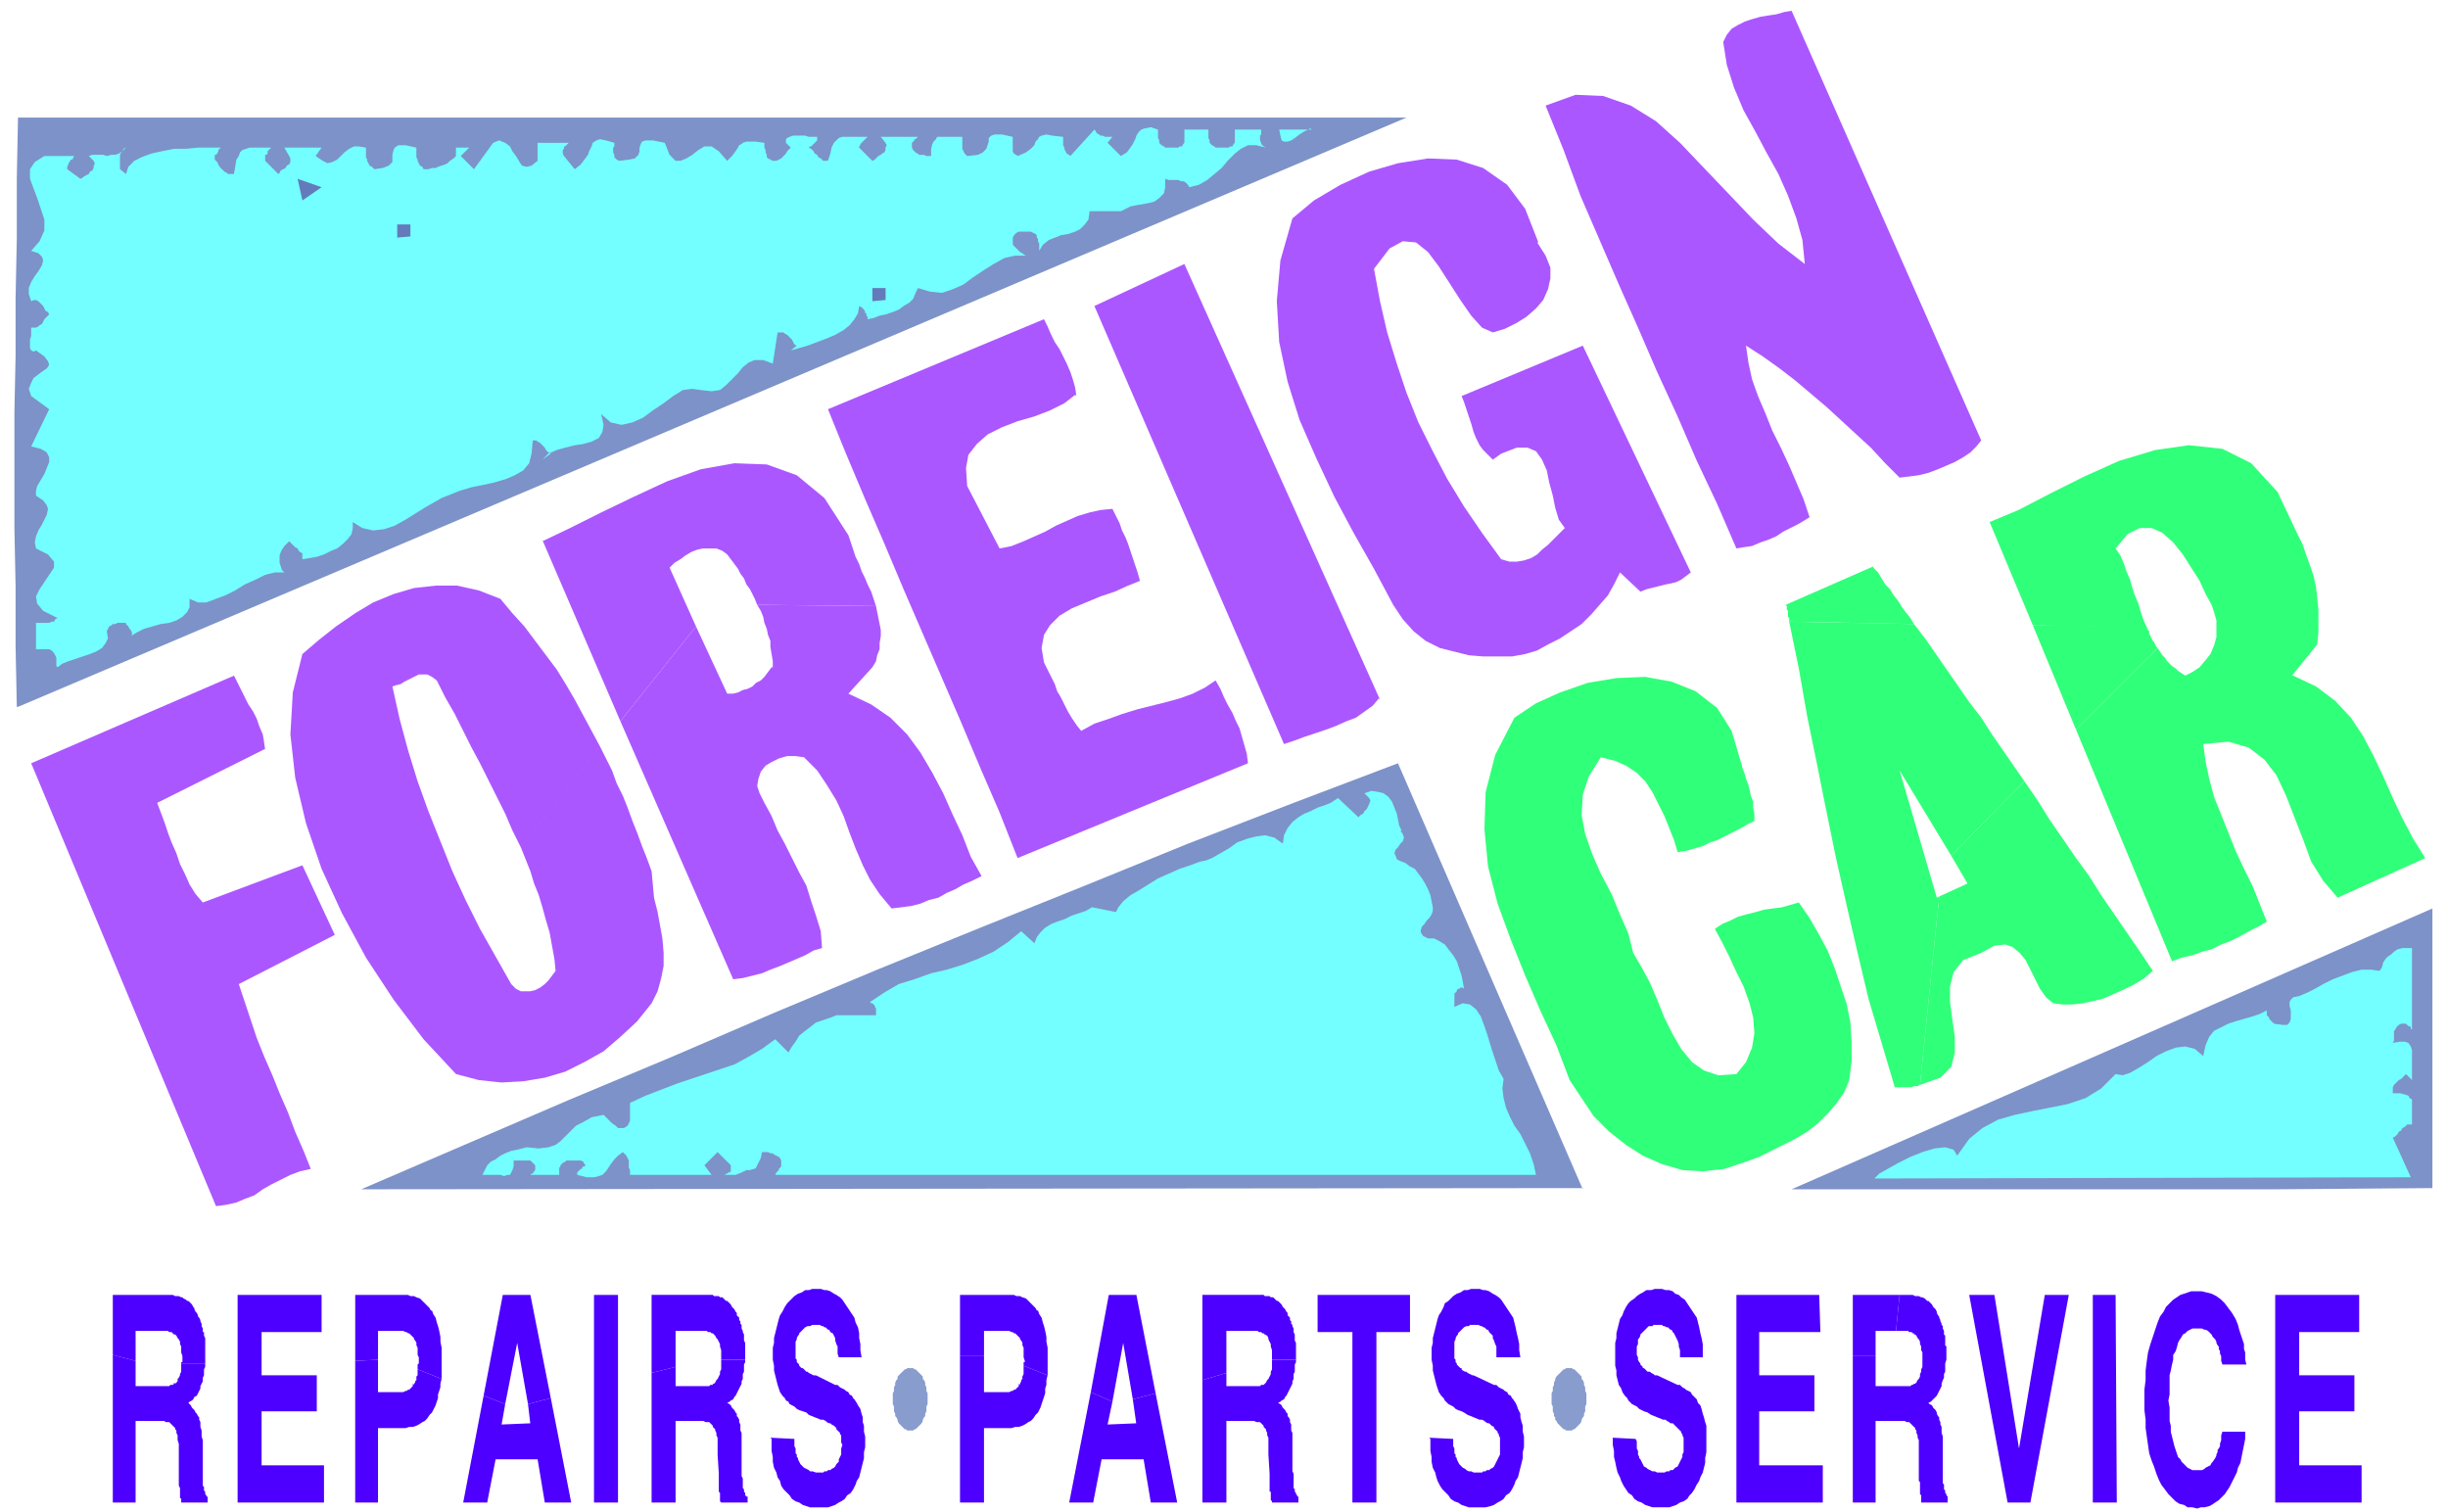 <svg xmlns="http://www.w3.org/2000/svg" fill-rule="evenodd" height="168" preserveAspectRatio="none" stroke-linecap="round" viewBox="0 0 2040 1260" width="272"><style>.pen1{stroke:none}.brush2{fill:#ab57ff}.brush3{fill:#7d92c8}.brush4{fill:#73ffff}.brush5{fill:#637bba}.brush6{fill:#30ff79}.brush7{fill:#4d00ff}.brush8{fill:#899cce}</style><path class="pen1 brush2" fill-rule="nonzero" d="m1651 367-4 5-5 5-6 4-7 4-7 3-7 3-8 3-8 2-8 1-8 1-12-12-12-13-12-11-13-12-12-11-13-11-13-11-13-10-14-10-14-9 2 14 3 14 5 14 6 14 6 15 7 14 7 15 6 14 6 14 5 15-5 3-5 3-6 3-6 3-6 4-7 3-6 2-7 3-7 1-6 1-16-37-17-36-16-37-17-37-16-37-16-36-16-37-16-37-14-38-15-37 25-9 23 1 23 8 21 13 20 18 20 21 21 22 20 21 21 20 22 17-2-20-5-18-7-19-8-18-10-18-9-17-10-18-8-19-6-19-3-19 3-6 4-5 5-3 6-3 6-2 7-2 6-1 7-1 7-2 6-1 158 358z"/><path class="pen1 brush3" fill-rule="nonzero" d="m14 589-1-50v-50l-1-49v-96l1-48v-48l1-49v-50l1-51h1157L15 589z"/><path class="pen1 brush4" fill-rule="nonzero" d="m927 114-4 5 11 11 5-3 3-4 2-3 2-4 1-3 2-3 2-2 3-1 5-1 6 2v7l1 2v2l1 1 1 1 2 1 1 1h11l1-1h2l1-2 1-1v-11h20v7l1 2v2l1 1 1 1 2 1 1 1h11l1-1h2l1-2 1-1v-11h22v4l-1 1v4l1 2v1l1 1 1 1 2 1-8-2h-7l-6 3-5 4-6 6-5 6-6 5-6 5-7 4-8 2-1-2-2-2-2-1h-2l-2-1h-8l-3-1v7l-1 5-4 4-4 3-4 1-5 1-6 1-5 1-4 2-4 2h-26l-1 7-3 4-4 4-4 2-6 2-6 1-5 2-5 2-5 4-3 5v-6l-1-2v-2l-1-1v-2l-1-1-2-1-2-1h-10l-2 1-1 1-1 1-1 2v6l2 2 1 1 1 1 2 2 2 1 1 1 2 1h-9l-9 2-9 5-8 5-9 6-8 6-9 4-9 3-10-1-10-3-2 4-2 5-3 3-5 3-4 3-5 2-6 2-5 1-5 2-5 1v-2l-1-1v-2h-1v-1l-1-2-1-1-1-1-2-1-1 6-3 5-4 5-5 4-7 4-7 3-8 3-8 3-7 2-7 2 5-4-2-1-1-2-1-2-1-1-2-2-1-1-2-1-1-1h-5l-4 26-8-3h-7l-5 2-5 4-4 5-5 5-5 5-5 4-7 1-9-1-7-1-8 1-8 5-8 6-9 6-8 6-9 4-9 2-9-2-8-7 2 9-1 6-3 5-6 3-7 2-7 1-8 2-7 2-7 3-5 5 7-5-2-1-2-2-1-2-1-1-2-2-1-1-2-1-1-1h-3l-1 11-2 8-5 6-7 4-7 3-10 3-9 2-10 2-10 3-10 4-5 2-7 4-7 4-8 5-8 5-9 5-9 3-9 1-9-2-8-5v5l-1 5-3 4-4 4-5 4-5 2-6 3-6 2-6 1-6 1v-5l-2-1-1-1-1-2-2-1-2-2-1-1-2-2-2 2-2 2-2 3-1 2-1 3v6l1 3 1 3 2 2h-8l-8 2-8 4-9 4-8 5-8 4-8 3-8 3h-7l-7-3v7l-2 4-4 4-5 3-6 2-7 1-7 2-7 2-6 3-5 3 1-1v-2l-1-2-1-1-1-2-1-1-1-1v-1h-7l-2 1h-2l-1 1-2 1-1 2-1 2 1 6-2 4-3 4-5 3-5 2-6 2-6 2-6 2-5 2-4 3-1-1v-7l-1-2-1-2-1-1-1-1-2-1H30v-22h11l2-1h2l1-2 2-1-12-6-5-6-1-6 3-6 4-6 4-6 4-6v-5l-5-6-10-5-1-5 1-5 2-5 3-5 2-4 2-4 1-5-1-3-3-4-6-4v-4l1-4 3-5 3-5 2-5 2-5v-4l-2-4-5-3-8-2 15-31-15-11-2-6 2-5 2-4 4-3 4-3 3-2 2-3-1-3-3-4-7-5-2 1-2-1-1-2v-7l1-3v-7h4l2-1 1-1 2-1 1-2 1-2 1-1 2-2 1-1-1-2-2-1-1-2-1-2-1-1-2-2-1-1-2-1h-2l-2 1-2-6v-5l2-5 3-5 3-4 3-5 1-4-1-3-3-3-6-2 7-8 4-9v-9l-3-9-3-9-3-8-3-8v-8l4-6 8-5h26-1l-1 1v1l-1 1h-1l-1 2-1 1v1l-1 2v2l11 8 2-1 1-1 2-1 2-1 1-2 2-1 1-2v-1l1-3-1-2-4-4 3-1h9l3 1 4-1h3l3-1 3-2 3-3-2 1-1 2-1 1-1 2v12l5 4 2-6 5-5 6-3 8-3 9-2 10-2h10l10-1h19l-1 1-1 1v1l-1 2-1 1h-1v4l1 1 1 1 1 2 1 2 1 1 2 2 1 1 2 1 1 1h5l1-6 1-6 2-3 1-3 2-2 3-1 3-1h18l-1 1-1 1-1 1v2l-1 1h-1v5l11 11 1-1 1-2 2-1 2-1 1-2 2-1 1-2v-3l-1-2-4-7h31l-5 7 6 4 4 2 4-1 4-2 3-3 3-3 4-3 4-2h4l6 1v8l1 2v1l1 2 1 2 2 1 2 2 7-1 5-2 3-3v-6l1-4 1-2 3-2h6l9 2v8l1 2v1l1 2 1 2 2 1 1 2h4l3-1h3l2-1 3-1 3-1 2-1 2-2 3-2 2-2v-7h11l-7 7 11 11 16-22 5-2 5 2 4 3 2 4 3 4 3 5 2 3 4 1 4-1 5-4v-15h26l-1 1-1 1-1 1h-1v2l-1 1v3l1 2 9 11 5-4 3-4 3-4 1-3 2-4 1-3 3-2 3-1 5 1 7 2v3l-1 1v4l1 2v2l1 1 1 1 2 1 8-1 5-1 3-3 1-3v-3l1-3 1-2 3-1h6l10 2 4 10 5 5h4l5-2 5-3 5-4 5-3h6l6 4 7 8 4-4 3-4 2-3 1-2 2-1 1-1 3-1h8l7 1v4l1 2v2l1 2v2l1 1 2 1 2 1h3l2-1 2-1 1-1 2-2 1-1 1-2 2-2 1-1-4-4v-3l1-1 2-1 3-1h10l3 1h7v3l-1 1-1 1-1 1-1 1-1 1h-1l-1 1 2 1 2 2 1 2 2 1 1 2 2 1 1 1 1 1h4l2-6 1-5 2-4 2-2 2-2 3-1h21l-1 1-1 1-1 1-1 1-1 1-1 1v1l-1 1v1l11 11 2-1 1-1 2-2 2-1 1-1 2-1 1-2v-2l1-2-1-2-4-5h31l-1 1-1 1h-1v1l-1 1-1 1v4l1 2 1 1 1 1 2 1 1 1h4l2 1h4v-6l1-4 1-2 2-2 1-2h21v10l1 2 1 2 1 1 1 1 9-1 4-2 3-3 1-3 1-3v-3l2-2 3-1h6l9 2v12l1 2 2 1 1 1 7-3 4-3 3-3 1-3 2-2 1-2 2-1 4-1 5 1 9 1v7l1 2v1l1 2 1 2 2 1 1 1 20-22 1 1 1 2 2 1 1 1h2l2 1h6zm165-7-2 1-4 2-3 2-4 3-3 2-3 1h-3l-2-1-1-4-1-5h27z"/><path class="pen1 brush2" fill-rule="nonzero" d="m1281 202 7 11 4 10v9l-2 9-4 9-6 7-8 7-8 5-10 5-10 3-9-4-9-10-9-13-9-14-9-14-9-12-10-8-11-1-11 6-13 17 5 27 6 26 8 26 8 24 10 25 12 24 12 23 14 23 15 22 16 22 7 2h6l6-1 6-2 5-3 4-4 5-4 5-5 4-4 5-5-5-7-3-10-2-10-3-11-2-10-4-9-5-7-7-3h-9l-13 5-7 5-4-4-4-4-3-4-3-6-2-5-2-7-2-6-2-6-2-6-2-5 101-42 90 189-4 3-4 3-4 2-4 1-5 1-4 1-4 1-4 1-4 1-5 2-17-16-5 10-5 9-7 8-7 8-8 8-9 6-9 6-10 5-9 5-10 3-11 2h-24l-12-1-12-3-12-3-12-6-10-8-9-10-8-12-16-30-17-30-16-30-15-32-14-32-10-32-7-33-2-34 3-34 10-35 18-15 22-13 24-11 24-7 25-4 24 1 22 7 20 14 15 20 11 28z"/><path class="pen1 brush5" fill-rule="nonzero" d="m252 167-4-18 20 7-16 11zm-31 15-6 16 6-16zm121 15-11 1v-11h11v11z"/><path class="pen1 brush2" fill-rule="nonzero" d="m1149 582-5 6-7 5-7 5-8 3-9 4-8 3-9 3-9 3-8 3-9 3-158-365 75-35 163 363z"/><path class="pen1 brush5" fill-rule="nonzero" d="m738 250-11 1v-11h11v11z"/><path class="pen1 brush2" fill-rule="nonzero" d="m896 329-9 7-12 6-13 5-14 4-13 5-12 6-9 8-7 9-2 11 1 15 27 52 10-2 10-4 9-4 9-4 9-5 9-4 9-4 10-3 9-2 10-1 3 6 3 6 2 6 3 6 2 5 2 6 2 6 2 6 2 6 2 7-10 4-11 5-12 4-12 5-12 5-10 6-8 8-5 8-2 11 2 12 3 6 3 6 3 6 2 6 3 5 3 6 3 6 3 5 4 6 4 5 11-6 12-4 11-4 13-4 12-3 12-3 11-3 11-4 10-5 9-6 4 7 3 7 3 6 4 7 3 7 3 6 2 7 2 7 2 7 1 8-192 79-15-38-16-37-16-38-16-37-16-37-16-37-16-38-16-37-16-38-15-37 180-75 3 6 3 7 3 6 4 6 3 6 3 6 3 7 2 6 2 7 1 7zM221 624l-90 45 3 8 3 8 3 9 3 8 4 9 3 9 4 8 4 9 5 8 6 7 83-31 27 58-80 41 5 15 5 15 5 15 6 15 7 16 6 15 7 16 6 16 7 16 6 15-9 2-8 3-8 4-8 4-7 4-7 5-8 3-7 3-9 2-8 1L26 636l169-73 3 6 3 6 3 6 3 6 4 6 3 6 2 6 3 7 1 6 1 7z"/><path class="pen1 brush6" fill-rule="nonzero" d="m1451 635 1 5 2 5 1 4 2 5 1 4 1 5 2 5v5l1 5v6l-6 3-7 4-6 3-6 3-6 3-6 2-6 3-7 2-7 2-7 1-3-10-4-10-4-10-5-10-5-10-6-9-7-7-9-6-9-4-12-3-10 16-5 15-1 17 3 16 6 17 7 16 9 17 7 17 7 16 4 16 7 12 7 13 6 14 6 15 7 14 7 12 9 11 10 7 12 4 15-1 8-10 5-12 2-12-1-13-3-12-5-14-6-12-6-13-6-12-6-11 6-4 7-3 6-3 7-2 8-2 7-2 7-1 8-1 7-2 7-2 9 13 8 14 7 13 6 15 5 15 5 15 3 15 1 16v16l-2 16-4 10-7 10-7 8-8 8-9 7-10 6-10 5-10 5-10 5-11 4-18 6-18 2-17-1-17-5-16-7-14-9-14-11-13-13-10-15-10-15-11-29-13-28-13-30-12-30-11-30-8-31-3-31 1-31 8-31 16-31 18-12 20-9 23-8 24-4 24-1 22 4 20 8 18 14 12 19 8 27z"/><path class="pen1 brush3" fill-rule="nonzero" d="m1319 990-1018 1 86-37 86-37 86-36 86-37 86-36 86-35 87-35 86-35 88-34 87-33 154 355z"/><path class="pen1 brush4" fill-rule="nonzero" d="m1167 692 2 3 1 3-1 3-2 2-2 3-2 2-1 3 1 2 1 3 4 2 3 1 4 3 4 2 3 4 3 4 3 5 2 4 2 5 1 5 1 5v3l-1 3-2 3-2 2-2 3-2 2-1 3v2l2 3 4 2h5l4 2 5 3 3 4 4 5 3 5 2 6 2 6 1 5 1 6-1-1h-2l-1 1h-1l-1 1v1l-1 1-1 1v11l7-3 6 1 5 4 4 6 3 8 3 9 3 10 3 9 3 9 4 7-1 8 1 8 2 8 3 7 4 8 5 7 4 8 4 8 3 9 2 9H646l1-2 1-1 1-1v-1l1-1 1-1v-5l-1-2-1-1-2-1-2-1-1-1h-2l-2-1h-5l-1 5-2 4-1 2-1 2-1 1h-1l-3 1h-3l-4 2-5 2h-9l1-1h1l1-1h1l1-1v-5l-11-11-11 11 6 8h-68v-4l-1-2v-6l-1-2-1-2-1-1-2-2-4 3-3 3-3 4-2 3-2 3-3 3-3 1-4 1h-6l-8-2v-2l1-1 1-1 1-1h1v-1l1-1h1l1-1-1-1-1-2-2-1h-12l-1 1-2 1-1 1-1 1v1l-1 1v6h-24l1-1h1v-1h1v-1l1-1v-4l-1-1-2-2-1-1h-14v5l-1 3-1 2-1 2h-2l-3 1-3-1h-15l2-4 2-4 3-3 4-2 4-3 4-2 5-2 5-1 4-1 4-1 10 1 8-1 6-2 4-3 4-4 4-4 5-5 6-3 7-4 10-2 2 2 1 1 2 2 2 2 3 2 2 2h5l3-2 2-4v-15l13-6 13-5 13-5 12-4 12-4 12-4 12-4 11-6 12-7 11-8 11 11 3-5 3-4 3-5 5-4 4-3 5-4 6-2 6-2 5-2h33v-6l-1-1v-1l-1-1-1-1h-1l-1-1 12-8 12-7 13-4 14-5 13-3 13-4 13-5 13-6 12-8 11-9 11 10 2-5 3-4 4-4 5-3 5-2 6-2 6-3 6-2 6-2 5-3 20 4 2-4 4-5 6-5 7-4 8-5 8-5 9-4 9-4 9-3 8-3 5-1 5-2 7-4 7-4 7-5 8-3 8-2 7-1 8 2 7 5 1-7 3-6 4-5 5-4 5-3 5-2 6-3 6-2 5-2 6-4 17 16 2-2 2-1 1-2 2-2 1-2 1-2 1-3-1-2-2-2-2-2 6-2 6 1 4 1 4 3 3 4 2 5 2 5 1 5 1 5 2 4z"/><path class="pen1 brush3" fill-rule="nonzero" d="m2027 990-130 1h-404l534-234v234z"/><path class="pen1 brush4" fill-rule="nonzero" d="M2009 857v-1l-1-1h-1l-1-1-1-1h-4l-2 1-1 1-1 1-1 2-1 1v8l-1 2 6-1h4l3 1 2 3 1 3v25l-5-5-1 1-2 2-1 1-2 1-1 1-2 2-1 1-1 2v5h6l4 1 3 1 1 2 2 1v21h-4l-1 1-1 1-2 1-1 2-2 1-1 2-2 2-2 1 15 33-447 1 1-1 3-3 7-4 9-5 10-5 10-4 10-3 9-1 7 2 3 5 10-14 11-9 13-7 14-4 14-3 15-3 15-3 15-5 13-8 12-12 6 1 6-2 7-4 8-5 7-5 8-4 8-3 8-1 8 2 7 6 2-9 3-7 4-5 6-3 6-3 6-2 7-2 7-2 6-2 6-3v4l1 1 1 1v1l1 1 1 1 1 1 1 1 7 1h4l2-2 1-3v-7l-1-4v-3l1-2 2-2 5-1 7-3 6-3 7-4 8-4 8-3 8-3 8-2h8l7 1 2-3 1-4 2-3 2-2 3-2 2-2 3-2 4-1h8v68z"/><path class="pen1 brush7" fill-rule="nonzero" d="M268 1079v31h-50v36h46v30h-46v45h52v31h-72v-173h70zm247 0v173h-20v-173h20zm127 119 20 1v6l1 2v4l1 1v2l1 1v1l1 2 1 2 2 2 1 1 2 1 2 1 1 1h2l3 1h6l1-1h2l1-1h2l1-1 2-1 1-1 1-2 2-2v-2l1-2 1-2v-5l1-3-1-2v-6l-1-1v-1l-1-1-1-1-1-1v-1l-1-1-1-1-2-1-1-1h-1l-2-1-1-1-2-1h-2l-10-4-2-2-3-1-3-1-2-1-2-2-2-1-2-1-1-2-2-1-1-2-2-2-2-3-1-3-1-3-1-4-1-4-1-4v-4l-1-5v-10l1-4v-4l1-4 1-4 1-4 1-4 1-3 2-3 2-4 2-3 2-2 2-2 2-2 3-2 3-1 3-2h3l3-1h7l3 1h2l3 1 3 2 2 1 3 2 2 2 2 3 2 3 2 3 2 3 2 3 1 4 2 4 1 5v4l1 5v5l1 6h-19l-1-3v-6l-1-2-1-3v-2l-1-2-1-2-2-1-1-2h-1l-1-1-1-1h-1l-1-1h-1l-2-1h-6l-2 1h-2l-2 1-1 1-1 1-1 1-1 1-1 1v1l-1 1-1 2v1l-1 2v14l1 1v2l1 1 1 1v1l1 1 1 1h1l1 1 1 1 1 1h1l1 1 2 1 2 1h2l16 8h2l2 2 2 1 2 1 1 1 2 1 1 2 2 1 1 2 1 1 2 3 1 2 2 3 1 4 1 3v4l1 3v5l1 4v9l-1 4v5l-1 4-1 4-1 4-1 4-2 3-1 3-2 4-2 3-3 2-2 3-3 2-2 1-3 2-3 1-3 1h-15l-3-1-3-1-3-2-3-1-3-2-2-3-2-2-3-3-2-3-1-4-2-3-1-4-2-4-1-5v-4l-1-5v-10z"/><path class="pen1 brush8" fill-rule="nonzero" d="M758 1140h3l1 1h1l1 1 1 1 1 1 1 1 1 1 1 1v2l1 1 1 2v2l1 2v3l1 2v9l-1 2v4l-1 2v2l-1 1-1 2v1l-1 2-1 1-1 1-1 1-1 1-1 1h-1l-1 1h-5l-1-1h-1l-1-1-1-1-1-1-1-1-1-1-1-2v-1l-1-2-1-1v-2l-1-2v-4l-1-2v-9l1-2v-3l1-2v-2l1-2 1-1v-2l1-1 1-1 1-1 1-1 1-1 1-1h1l1-1h3z"/><path class="pen1 brush7" fill-rule="nonzero" d="M1098 1079h77v31h-28v142h-20v-142h-29v-31zm93 119 20 1v6l1 2v4l1 1v2l1 1v1l1 2 1 2 2 2 1 1 2 1 1 1 2 1h2l2 1h7l1-1h2l1-1h2l1-1 2-1 1-1 1-2 1-2 1-2 1-2 1-2v-14l-1-2v-1l-1-1v-1l-1-1-1-1-1-1v-1l-2-1-1-1-1-1h-1l-2-1-1-1-2-1h-2l-10-4-3-2-2-1-3-1-2-1-2-2-2-1-2-1-2-2-1-1-1-2-2-2-2-3-1-3-1-3-1-4-1-4-1-4v-4l-1-5v-10l1-4v-4l1-4 1-4 1-4 1-4 1-3 2-3 2-4 1-3 3-2 2-2 2-2 3-2 3-1 3-2h3l3-1h7l3 1h2l3 1 3 2 2 1 3 2 2 2 2 3 2 3 2 3 2 3 2 3 1 4 1 4 1 5 1 4 1 5v5l1 6h-20v-9l-1-2-1-3-1-2v-2l-2-2-1-1-1-2h-1l-1-1-1-1h-1l-1-1h-1l-2-1h-7l-1 1h-2l-2 1-1 1-1 1-1 1-1 1-1 1v1l-1 1-1 2v1l-1 2v14l1 1v2l1 1v1l1 1 1 1 1 1h1v1l1 1 2 1h1l1 1 2 1 2 1h1l17 8h2l2 2 2 1 2 1 1 1 2 1 1 2 2 1 1 2 1 1 2 3 1 2 1 3 2 4v3l1 4 1 3v5l1 4v9l-1 4v5l-1 4-1 4-1 4-1 4-2 3-1 3-2 4-2 3-3 2-2 3-3 2-2 1-3 2-3 1-4 1h-14l-3-1-3-1-3-2-3-1-3-2-2-3-2-2-3-3-2-3-2-4-1-3-1-4-2-4-1-5v-4l-1-5v-10z"/><path class="pen1 brush8" fill-rule="nonzero" d="M1307 1140h3l1 1h1l1 1 1 1 1 1 1 1 1 1 1 1v2l1 1 1 2v2l1 2v3l1 2v9l-1 2v4l-1 2v2l-1 1-1 2v1l-1 2-1 1-1 1-1 1-1 1-1 1h-1l-1 1h-5l-1-1h-1l-1-1-1-1-1-1-1-1-1-1-1-2-1-1v-2l-1-1v-2l-1-2v-4l-1-2v-9l1-2v-3l1-2v-2l1-2v-1l1-2 1-1 1-1 1-1 1-1 1-1 1-1h1l1-1h2z"/><path class="pen1 brush7" fill-rule="nonzero" d="m1344 1198 19 1 1 2v6l1 2v3l1 2v1l1 1 1 2 1 2 1 2 2 1 1 1 2 1 2 1h2l2 1h6l2-1h2l1-1h2l1-1 1-1 2-1 1-2 1-2 1-2 1-2v-2l1-2v-12l-1-2v-1l-1-1v-1l-1-1-1-1-1-1-1-1-1-1-1-1-1-1h-2l-1-1-2-1-1-1h-2l-10-4-3-2-3-1-2-1-2-1-2-2-2-1-2-1-2-2-1-1-1-2-2-2-2-3-1-3-2-3-1-4-1-4v-4l-1-4v-19l1-4v-4l1-4 1-4 1-4 2-3 1-3 2-4 2-3 2-2 3-2 2-2 3-2 2-1 3-2h4l3-1h6l3 1h3l3 1 2 2 3 1 2 2 3 2 2 3 2 3 2 3 2 3 2 3 1 4 1 4 1 5 1 4 1 5v11h-19v-6l-1-3v-2l-1-3-1-2-1-2-1-2-1-1-1-2h-1l-1-1-1-1h-1l-2-1h-1l-1-1h-7l-1 1h-3l-1 1-1 1-1 1-1 1-1 1-1 1-1 1v1l-1 2-1 1v4l-1 2v7l1 2v2l1 2 1 1v1l1 1 1 1v1h1l1 1 1 1 1 1h2l1 1 2 1 1 1h2l17 8h2l2 2 2 1 1 1 2 1 2 1 1 2 1 1 2 2 1 1 1 3 2 2 1 3 1 4 1 3 1 4 1 3v22l-1 5v4l-1 4-1 4-2 4-1 3-2 3-2 4-2 3-2 2-2 3-3 2-3 1-3 2-3 1-3 1h-14l-3-1-3-1-3-2-3-1-3-2-2-3-3-2-2-3-2-3-2-4-1-3-2-4-1-4-1-5-1-4v-5l-1-5v-5zm172-119 1 31h-51v36h46v30h-46v45h53v31h-72v-173h70zm166 131 22-131h20l-32 173h-19l-32-173h21l21 131zm81-131 1 173h-20v-173h20zm24 87v-8l1-8v-8l1-8 1-7 2-7 2-6 2-6 2-6 2-5 3-4 2-4 3-3 3-3 3-2 3-2 3-1 3-1 3-1h9l4 1 4 1 4 2 4 3 3 3 3 4 3 4 3 5 2 5 1 4 1 3 1 3 1 3 1 3v4l1 3v6l1 4h-20l-1-3v-4l-1-2v-2l-1-2v-2l-1-1-1-2v-1l-1-2-2-2-1-2-1-1-2-2-2-1h-1l-2-1h-8l-2 1-2 1-2 2-2 1-1 2-2 3-1 2-1 4-1 3-2 3v4l-1 4-1 5-1 4v16l-1 5 1 6v11l1 4v5l1 4 1 4 1 4 1 3 1 3 1 3 2 2 1 2 2 2 2 2 1 1 2 1 2 1h8l2-1 1-1 2-1 2-1 1-2 1-1 2-3 1-2v-1l1-2v-2l1-1 1-2v-2l1-3v-4l1-3h19v6l-1 5-1 5-1 5-1 5-2 4-1 4-2 4-2 4-2 4-2 3-2 3-3 3-2 2-3 2-3 2-2 1-4 1h-3l-3 1-4-1h-4l-3-2-4-1-3-2-3-3-3-3-3-4-3-4-2-4-2-5-2-6-2-5-2-6-1-7-1-7-1-7v-7l-1-8v-8zm179-87v31h-50v36h46v30h-46v45h52v31h-72v-173h70z"/><path class="pen1 brush6" fill-rule="nonzero" d="m1910 563 21-26 1-10v-19l-1-10-1-9-2-9-3-9-3-8-3-9-4-8-17-36-22-24-24-12-28-3-28 4-30 9-29 13-28 14-27 14-24 10 36 86 95 2-3-7-2-6-2-7-3-7-2-6-2-7-3-7-2-6-3-7-4-6 10-12 10-5h10l9 4 9 8 8 10 7 11 7 11 5 11 5 9 2 6 2 7v14l-2 7-3 7-4 5-5 6-6 4-6 3-3-2-3-2-2-2-3-2-2-2-2-2-2-3-2-2-2-3-2-3-68 68 80 193 8-3 9-2 8-3 8-2 8-4 8-3 8-4 7-4 8-4 7-4-6-15-6-15-7-14-7-15-6-15-6-15-6-15-4-15-3-14-2-15 21-2 17 5 13 10 10 13 8 17 7 18 7 18 7 19 10 16 12 14 73-33-10-16-9-17-8-17-8-18-8-17-9-17-10-15-13-14-16-12-19-9z"/><path class="pen1 brush6" fill-rule="nonzero" d="m1789 522-95-1 36 87 68-68-1-1-1-2-1-2-1-1-1-2-1-2-1-2v-2l-1-1-1-2z"/><path class="pen1 brush2" fill-rule="nonzero" d="m452 450 65 151 63-79-22-49 4-4 5-3 4-3 5-3 5-2 5-1h11l5 2 4 3 3 4 3 4 3 4 2 4 3 4 2 5 3 4 2 4 2 4 2 5 99 1-2-6-2-6-3-6-2-5-3-6-2-6-3-6-2-6-2-6-2-6-20-31-23-19-25-9-27-1-28 5-28 10-28 13-27 13-26 13-23 11z"/><path class="pen1 brush2" fill-rule="nonzero" d="m643 556-3 4-3 4-3 3-4 2-3 3-4 2-4 1-4 2-4 1h-5l-26-56-63 79 94 215 8-1 8-2 8-2 7-3 8-3 7-3 7-3 7-3 7-4 7-2-1-14-4-13-4-12-4-13-6-11-6-12-6-12-6-11-5-12-6-11-4-8-2-6 1-6 2-6 4-5 5-3 6-3 7-2h7l7 1 11 11 8 12 8 13 6 13 5 14 5 13 6 14 6 12 8 12 10 12 8-1 8-1 8-2 7-3 8-2 7-4 7-3 7-4 7-3 8-4-9-16-7-18-8-17-8-18-9-17-10-17-11-15-14-14-16-11-19-9 20-22 3-5 1-5 2-5v-5l1-6v-5l-1-5-1-5-1-5-1-5-99-1 3 5 2 5 1 5 2 5 1 5 2 5v5l1 6 1 6v5z"/><path class="pen1 brush6" fill-rule="nonzero" d="m1640 736-24 11-16 157 17-6 9-9 3-12v-13l-2-14-2-15v-13l3-12 8-10 15-6 11-6 9-1 6 2 6 5 5 6 4 8 4 8 4 8 5 7 6 5 8 1h8l9-1 9-2 8-2 9-4 9-4 8-4 8-5 7-6-10-15-11-16-11-16-11-16-10-16-11-15-11-16-11-16-10-16-11-16-61 62 14 24zm-79-264-73 32 1 1v3l1 1v5l1 1v3l104 2-3-5-4-5-3-4-3-5-4-5-3-5-4-4-3-5-3-5-4-4z"/><path class="pen1 brush6" fill-rule="nonzero" d="m1491 518 8 39 7 40 8 39 8 40 8 39 9 40 9 39 9 38 11 37 11 37h14l2-1h3l2-1 16-157-2 1-31-106 43 71 61-62-9-13-9-13-9-13-9-14-10-13-9-13-9-13-9-13-9-13-10-13-104-2z"/><path class="pen1 brush2" fill-rule="nonzero" d="m252 545-8 32-2 35 4 36 9 38 13 38 17 37 20 37 23 35 25 33 27 29 19 5 19 2 18-1 18-3 17-5 16-8 16-9 14-12 14-13 12-15 5-10 3-11 2-10v-11l-1-12-2-11-2-11-3-12-1-11-1-11-4-11-4-10-4-11-4-10-4-11-4-10-5-10-4-11-5-10-5-10-66 84 4 10 4 10 3 10 4 10 3 10 3 11 3 10 2 11 2 11 1 10-3 4-3 4-3 3-4 3-4 2-4 1h-8l-4-2-4-4-13-23-13-23-12-24-11-24-10-25-10-25-9-25-8-26-7-26-6-27 3-1 4-1 3-2 4-2 4-2 4-2h7l4 2 4 3 7 14 8 14 7 14 7 14 7 13 7 14 7 14 7 14 6 14 7 14 66-84-7-13-7-13-7-13-7-12-8-13-9-12-9-12-9-12-10-11-10-12-18-7-18-4h-18l-18 2-17 5-17 7-15 9-16 11-14 11-14 12z"/><path class="pen1 brush7" fill-rule="nonzero" d="M145 1152v1l-1 1h-2l-1 1h-28v-21l-19-5v123h19v-68h24l1 1h3l1 1 1 1 1 1 1 1 1 1v1l1 1v2l1 2v4l1 3v35l1 2v8l1 1v3h22v-5h-1v-1l-1-1v-2l-1-1v-3l-1-1v-38l-1-3v-5l-1-3v-4l-1-2v-2l-1-1-1-2-1-1-1-2-1-1-1-1-1-2-1-1-1-1 1-1 2-1 1-1 1-2 2-1 1-2 1-2 1-2v-2l1-2 1-2v-3l1-2v-5l1-2v-3h-20v7l-1 2v1l-1 2-1 1v2l-1 1-1 1z"/><path class="pen1 brush7" fill-rule="nonzero" d="M169 1110v-3l-1-2v-2l-1-2v-1l-1-2-1-1v-1l-1-2-1-1-1-2v-1l-1-1-1-2-1-1-1-1-1-1h-1l-1-1-2-1-1-1h-1l-2-1h-3l-2-1H94v50l19 5v-25h27l1 1h2l1 1 1 1h1l1 1 1 2 1 1 1 2v2l1 2v5l1 3v5h-1v1h20v-21l-1-2v-3zm190-18-1-2-2-2-2-2-2-2-2-2-3-1-2-1h-3l-2-1h-44v55l19-1v-24h21l2 1h1l1 1h1l1 1 1 1 1 1 1 1v1l1 1 1 2v2l1 2v6l1 2v5l-1 1v4l20 8v-26l-1-5v-4l-1-5-1-4-1-3-1-4-2-3-1-3z"/><path class="pen1 brush7" fill-rule="nonzero" d="M344 1153v2l-1 1-1 1-1 1h-1l-1 1h-1l-2 1h-21v-27l-19 1v118h19v-62h23l3-1h3l3-1 2-1 3-2 2-1 2-2 2-3 2-2 1-2 1-2 1-2 1-3 1-3v-3l1-3 1-3v-3l1-4-20-8v5l-1 1v3l-1 1v1l-1 1v1zm75-74-16 84 18 7 10-51 9 51 19-5-17-86h-22z"/><path class="pen1 brush7" fill-rule="nonzero" d="m442 1186-24 1 3-17-18-7-17 89h20l7-36h35l6 36h22l-17-87-19 5 2 17zm177-76v-1l-1-2v-3l-1-1v-2l-1-1v-2l-1-1-1-1v-2l-1-1-1-2-1-1-1-1-1-2-1-1-1-1-1-1h-1l-1-1-1-1-1-1h-2l-1-1h-4l-1-1h-51v65l20-5v-30h26l1 1h2l1 1h1l1 1 1 1 1 2 1 1 1 2 1 2v2l1 3v8h20v-14l-1-2v-5l-1-2z"/><path class="pen1 brush7" fill-rule="nonzero" d="M601 1133v8l-1 2v2l-1 2-1 2-1 1-1 2-1 1h-1v1h-2l-1 1h-28v-16l-20 5v108h20v-68h23l2 1h3l1 1 1 1 1 1v1l1 1 1 1v1l1 2v2l1 2v14l1 16v15l1 1v7l1 1h22v-5h-1l-1-1v-2l-1-1v-2l-1-1v-8l-1-2v-36l-1-2v-5l-1-2v-2l-1-2-1-1v-2l-1-1-1-2-1-1-1-1-1-2-1-1-2-1 2-1 1-1 2-1 1-2 1-1 1-2 1-2 1-2 1-2 1-2v-2l1-2v-4l1-2v-6l1-2v-2h-20zm263-41-1-2-2-2-2-2-2-2-2-2-3-1-2-1h-3l-2-1h-45v51h20v-21h21l2 1h1l1 1h1l1 1 1 1 1 1 1 1v1l1 1 1 2v2l1 2v8l1 3v1h-1v3l20 8v-23l-1-5v-4l-1-5-1-4-1-3-1-4-2-3-1-3z"/><path class="pen1 brush7" fill-rule="nonzero" d="M849 1153v2l-1 1-1 1-1 1h-1l-1 1h-1l-2 1h-21v-30h-20v122h20v-62h23l3-1h3l3-1 2-1 3-2 2-1 2-2 2-3 2-2 1-2 1-2 1-3 1-3 1-3 1-3v-4l1-3v-4l1-4-20-8v7l-1 2v2l-1 1v1l-1 2v1zm75-74-15 81 18 8 9-49 8 47 19-5-16-82h-22z"/><path class="pen1 brush7" fill-rule="nonzero" d="m947 1186-24 1 4-19-18-8-18 92h20l7-36h35l6 36h22l-18-91-19 5 3 21zm131-76v-3l-1-2v-1l-1-1v-2l-1-1v-2l-1-1-1-1v-2l-1-1-1-2-1-1-1-1-1-2-1-1-1-1-1-1h-1l-1-1-1-1-1-1h-2l-1-1h-4l-1-1h-51v71l20-6v-35h26l1 1h2l1 1h1l1 1 2 1 1 2v1l1 2 1 2v2l1 3v8h20v-14l-1-2v-5l-1-2z"/><path class="pen1 brush7" fill-rule="nonzero" d="M1054 1152v1l-1 1h-2l-1 1h-28v-11l-20 6v102h20v-68h23l2 1h3l1 1 1 1 1 1v1l1 1 1 1v1l1 2v2l1 2v14l1 16v15h1v7l1 1v1h22v-5h-1v-1l-1-1v-1l-1-1v-2l-1-1v-12l-1-2v-32l-1-2v-5l-1-2v-2l-1-2-1-1v-2l-1-1-1-2-1-1-1-1-1-2-1-1-2-1 2-1 1-1 2-1 1-2 1-1 1-2 1-2 1-2 1-2 1-2v-2l1-2v-4l1-2v-6l1-2v-2h-20v8l-1 2v2l-1 2-1 2-1 1-1 2-1 1zm532-43h4l1 1h2l1 1h1v1h1l1 1 1 2 1 1 1 2v2l1 2v3l1 2v12l-1 2v2l-1 2v2l-1 2-1 1-1 2-1 1h-1l-1 1h-1l-1 1h-29v-25h-19v122h19v-68h24l2 1h2l1 1 1 1 1 1 1 1 1 1v1l1 1v2l1 2v2l1 2v34l1 1v10l1 1v6h22v-5l-1-1v-1l-1-1v-2l-1-1v-4l-1-1v-39l-1-3v-5l-1-2v-2l-1-2v-2l-1-1-1-2v-1l-1-2-1-1-1-1-1-2-2-1-1-1 2-1 1-1 1-1 2-2 1-1 1-2 1-2 1-2 1-2v-2l1-3 1-2v-3l1-2v-7l1-3v-11l-1-1v-8l-1-1v-3l-1-2v-2l-1-1v-1l-1-2v-1l-1-2v-1l-1-1-1-2v-1l-1-2-1-1-1-1-1-2-1-1-1-1-1-1h-1l-1-1-1-1-2-1h-1l-2-1h-3l-2-1h-11l-3 30h6z"/><path class="pen1 brush7" fill-rule="nonzero" d="M1544 1130h19v-21h17l3-30h-39v51z"/></svg>
